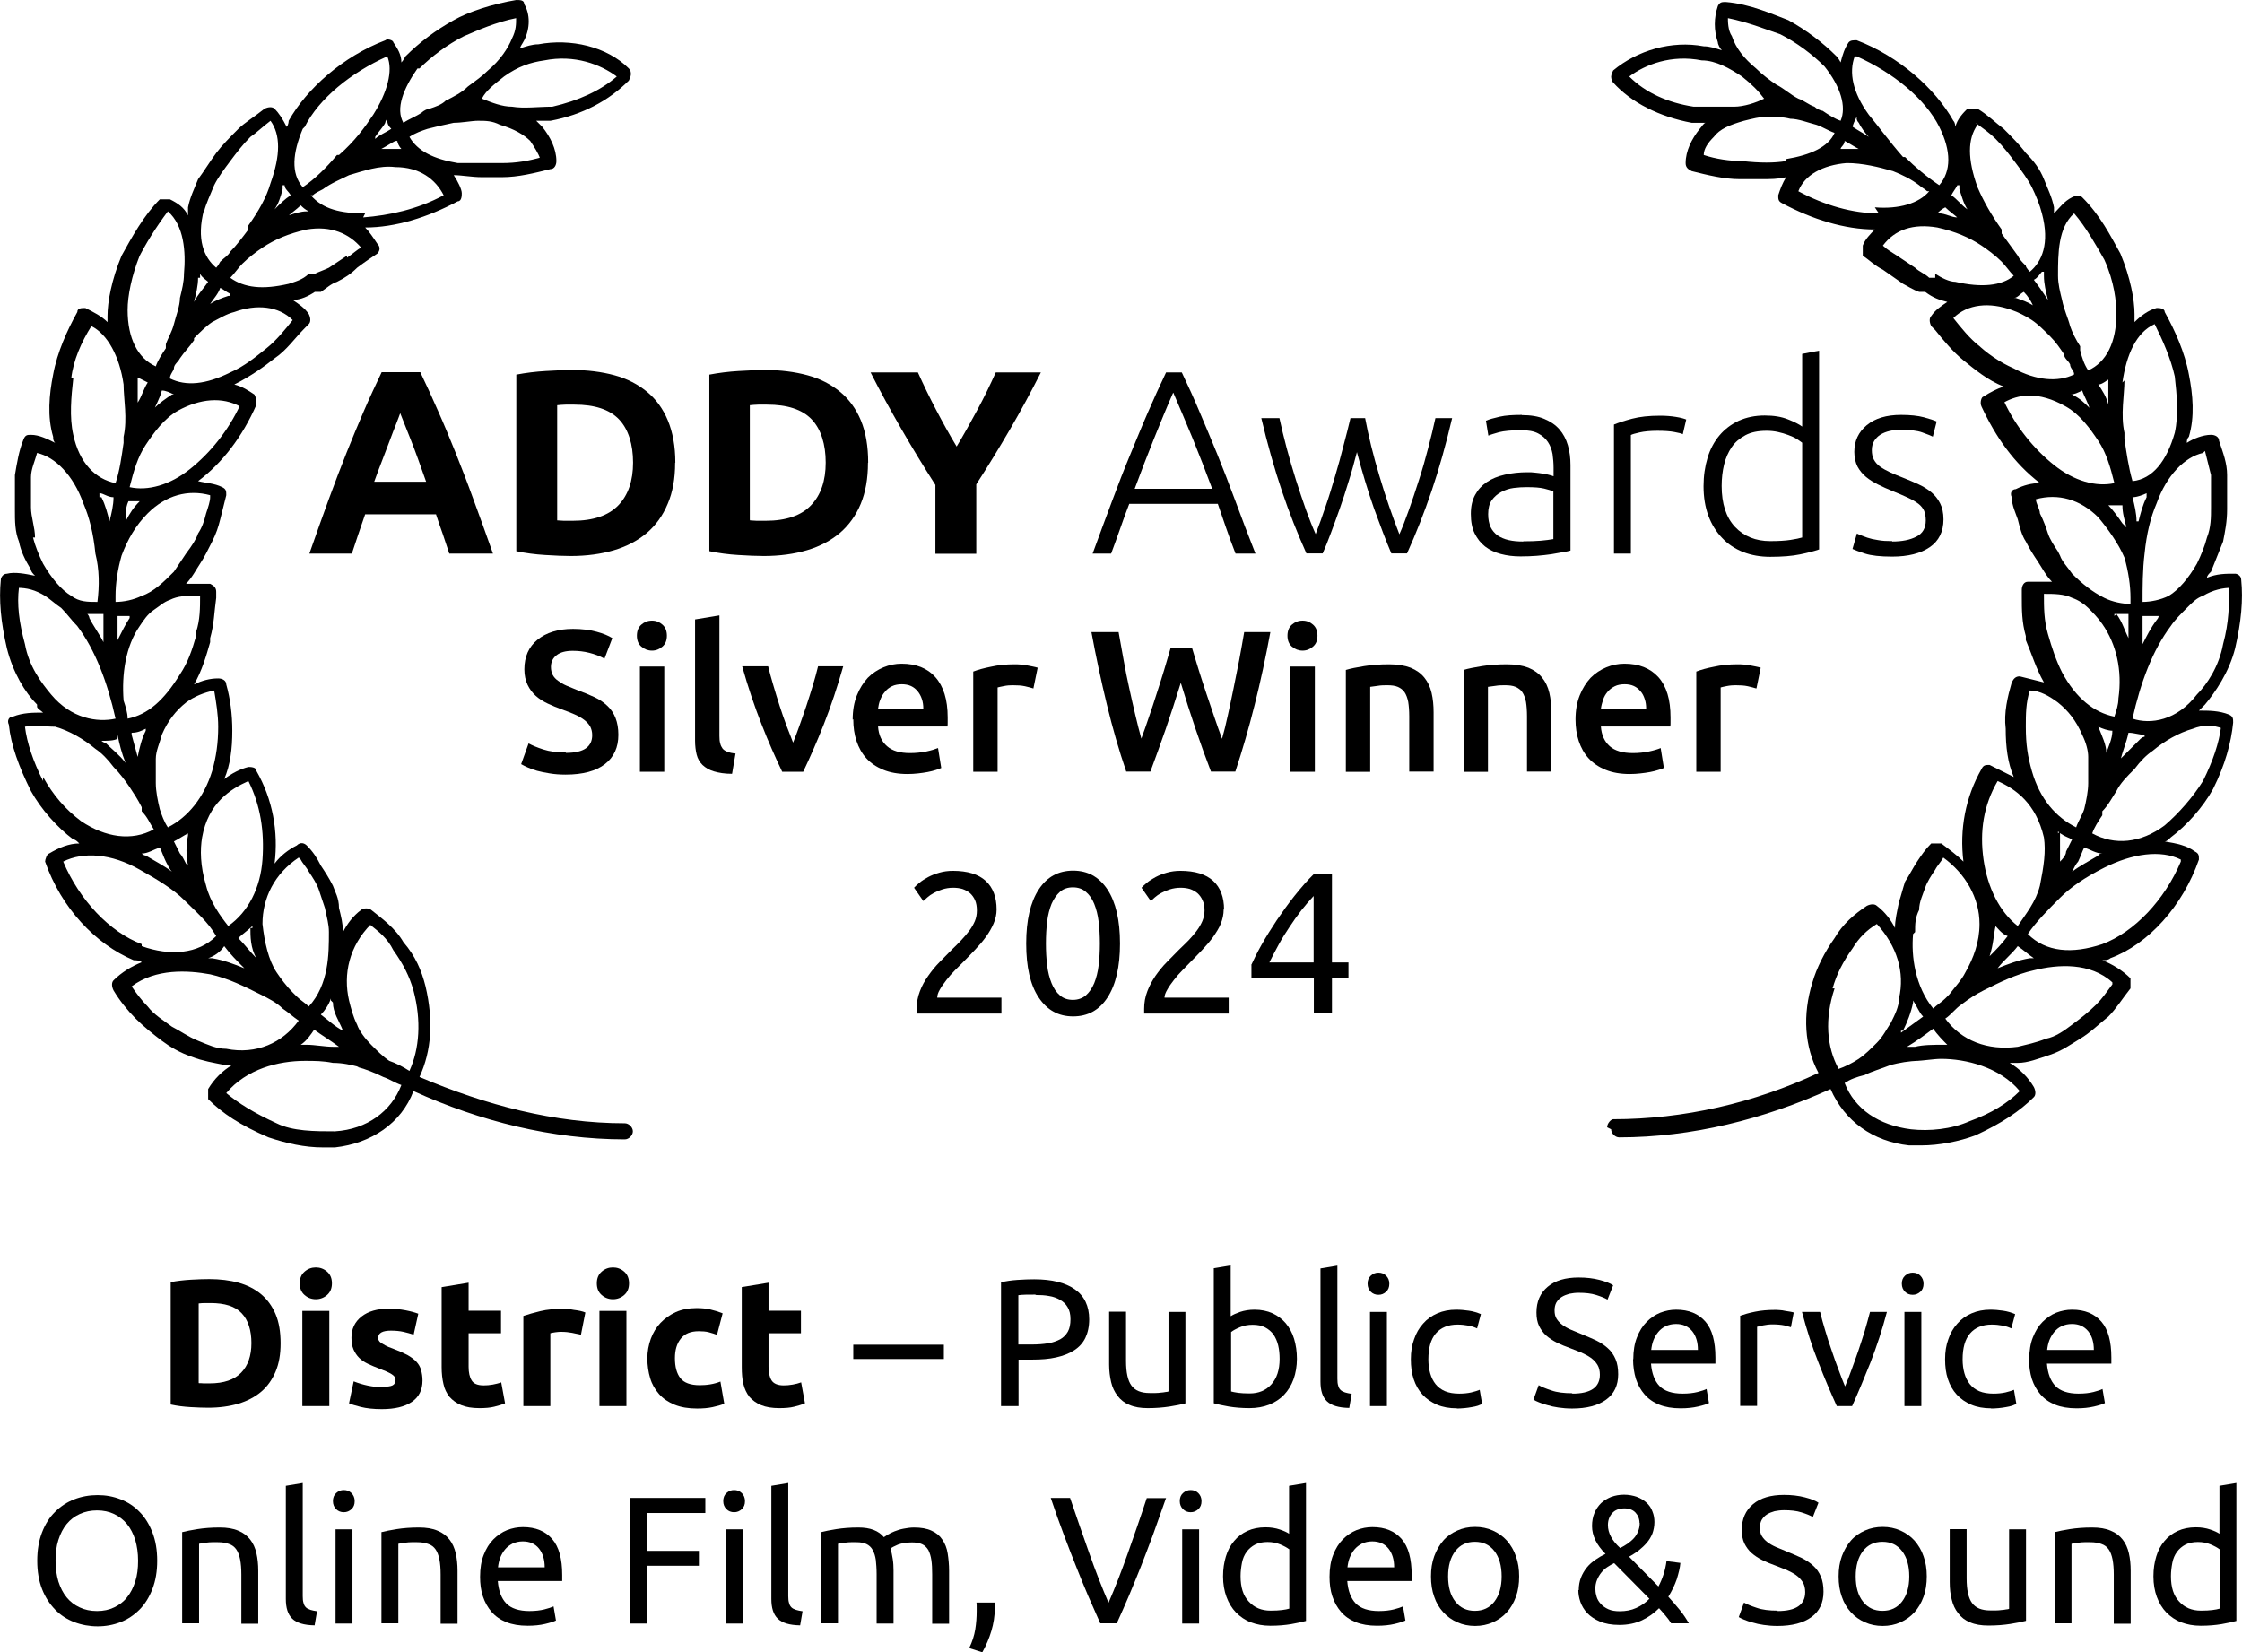 <?xml version="1.0" encoding="UTF-8"?>
<svg id="Layer_2" data-name="Layer 2" xmlns="http://www.w3.org/2000/svg" viewBox="0 0 111.38 82.08">
  <defs>
    <style>
      .cls-1 {
        fill: #000;
        stroke-width: 0px;
      }

      .cls-2 {
        isolation: isolate;
      }
    </style>
  </defs>
  <g id="Layer_1-2" data-name="Layer 1">
    <g>
      <g class="cls-2">
        <g class="cls-2">
          <path class="cls-1" d="M28.12,37.4c.45,0,.78-.08.99-.23.21-.15.31-.37.31-.65,0-.17-.04-.31-.1-.43-.07-.12-.17-.23-.3-.33-.13-.1-.29-.19-.47-.27-.19-.08-.4-.17-.64-.25-.24-.09-.47-.18-.7-.29s-.42-.23-.59-.38-.31-.34-.41-.55c-.1-.21-.16-.47-.16-.77,0-.63.22-1.12.65-1.47s1.02-.54,1.77-.54c.43,0,.82.05,1.16.14s.6.2.79.32l-.39,1.02c-.23-.13-.48-.22-.75-.29-.27-.07-.55-.1-.83-.1-.34,0-.61.07-.79.21-.19.14-.29.34-.29.59,0,.15.03.29.09.4.06.11.15.21.27.29.12.09.25.17.41.24.16.07.33.14.51.21.33.12.62.24.88.36.26.12.47.27.65.44.18.17.31.37.4.6.09.23.14.51.14.83,0,.63-.22,1.11-.67,1.46-.44.34-1.09.52-1.95.52-.29,0-.55-.02-.79-.06-.24-.04-.45-.08-.63-.13s-.34-.11-.47-.17c-.13-.06-.24-.11-.32-.16l.37-1.03c.18.1.42.2.73.3.31.1.68.15,1.11.15Z"/>
          <path class="cls-1" d="M33.13,31.58c0,.23-.07.41-.22.54-.15.13-.32.2-.52.2s-.38-.07-.53-.2c-.15-.13-.22-.31-.22-.54s.07-.42.22-.55c.15-.13.32-.2.53-.2s.37.07.52.2c.15.13.22.32.22.55ZM33,38.34h-1.21v-5.23h1.21v5.23Z"/>
          <path class="cls-1" d="M36.36,38.44c-.36,0-.66-.05-.89-.12-.24-.07-.42-.18-.57-.32-.14-.14-.24-.31-.29-.51s-.08-.44-.08-.7v-6.02l1.21-.2v5.99c0,.15.01.27.04.37.02.1.07.19.12.26.06.07.14.12.25.16.1.04.24.07.39.08l-.17,1Z"/>
          <path class="cls-1" d="M38.86,38.34c-.33-.69-.68-1.47-1.03-2.37-.35-.89-.67-1.84-.96-2.87h1.29c.07.29.16.61.26.95.1.34.2.67.31,1.01.11.34.22.66.34.98s.23.6.33.85c.1-.25.21-.54.32-.85.11-.32.23-.64.34-.98.11-.34.22-.67.32-1.01.1-.34.19-.65.26-.95h1.25c-.29,1.02-.61,1.98-.96,2.87-.35.89-.7,1.68-1.03,2.37h-1.04Z"/>
          <path class="cls-1" d="M42.36,35.75c0-.46.07-.86.21-1.21s.32-.63.54-.87c.23-.23.49-.4.78-.52.29-.12.59-.18.9-.18.72,0,1.28.22,1.68.67.4.45.61,1.11.61,2,0,.07,0,.14,0,.23,0,.08,0,.16-.01.22h-3.45c.03.42.18.75.45.98.26.23.64.34,1.14.34.29,0,.56-.03.81-.08.24-.05.43-.11.58-.17l.16.99c-.07.03-.16.07-.27.1-.12.04-.25.07-.4.1-.15.03-.31.05-.48.07-.17.02-.35.03-.53.03-.46,0-.86-.07-1.2-.21s-.62-.33-.84-.57c-.22-.24-.38-.53-.49-.86s-.16-.69-.16-1.08ZM45.87,35.21c0-.17-.02-.33-.07-.48-.05-.15-.12-.28-.21-.39s-.2-.2-.33-.26-.29-.09-.46-.09-.35.03-.49.1-.26.16-.35.28c-.1.11-.17.24-.23.39s-.09.3-.11.45h2.25Z"/>
          <path class="cls-1" d="M51.34,34.2c-.1-.03-.24-.07-.42-.11-.18-.04-.38-.05-.62-.05-.13,0-.28.01-.42.04-.15.03-.25.05-.32.07v4.19h-1.21v-4.98c.23-.09.53-.17.88-.24.35-.08.74-.12,1.17-.12.08,0,.17,0,.28.01s.21.02.32.04c.11.02.21.04.31.06s.18.04.24.06l-.21,1.02Z"/>
          <path class="cls-1" d="M59.22,32.19c.11.36.22.74.34,1.12.12.39.25.78.38,1.17.13.39.26.77.39,1.15s.25.73.38,1.07c.1-.36.2-.75.29-1.18.09-.42.19-.86.28-1.32.09-.46.18-.92.28-1.4.09-.47.17-.94.25-1.4h1.3c-.23,1.25-.49,2.46-.78,3.61-.29,1.16-.61,2.26-.96,3.32h-1.21c-.52-1.35-1.02-2.82-1.5-4.41-.25.81-.5,1.57-.75,2.3-.25.73-.51,1.43-.76,2.11h-1.2c-.36-1.05-.68-2.16-.96-3.32-.28-1.16-.54-2.36-.77-3.61h1.35c.08.45.17.92.25,1.39s.18.94.28,1.4c.1.46.2.9.3,1.32.1.43.2.82.3,1.18.13-.34.25-.7.38-1.08s.26-.76.38-1.15c.13-.39.25-.78.37-1.17.12-.39.22-.76.33-1.12h1.08Z"/>
          <path class="cls-1" d="M65.45,31.58c0,.23-.07.41-.22.54-.15.13-.32.2-.52.2s-.38-.07-.53-.2c-.15-.13-.22-.31-.22-.54s.07-.42.22-.55c.15-.13.32-.2.53-.2s.37.07.52.2c.15.13.22.32.22.55ZM65.32,38.34h-1.21v-5.23h1.21v5.23Z"/>
          <path class="cls-1" d="M66.86,33.28c.23-.07.54-.13.91-.19s.79-.09,1.24-.09c.43,0,.78.06,1.07.17.29.12.51.28.68.49s.29.46.36.76c.07.3.1.62.1.97v2.94h-1.21v-2.75c0-.28-.02-.52-.05-.71-.04-.2-.1-.36-.18-.48-.08-.12-.2-.21-.34-.27s-.32-.08-.52-.08c-.15,0-.31,0-.48.03-.17.02-.29.04-.37.05v4.22h-1.21v-5.06Z"/>
          <path class="cls-1" d="M72.71,33.28c.23-.07.54-.13.91-.19s.79-.09,1.24-.09c.43,0,.78.06,1.07.17.29.12.51.28.68.49s.29.46.36.76c.07.3.1.62.1.97v2.94h-1.21v-2.75c0-.28-.02-.52-.05-.71-.04-.2-.1-.36-.18-.48-.08-.12-.2-.21-.34-.27s-.32-.08-.52-.08c-.15,0-.31,0-.48.03-.17.02-.29.04-.37.05v4.22h-1.21v-5.06Z"/>
          <path class="cls-1" d="M78.27,35.75c0-.46.07-.86.21-1.21s.32-.63.54-.87c.23-.23.49-.4.78-.52.29-.12.59-.18.9-.18.72,0,1.28.22,1.69.67.4.45.6,1.11.6,2,0,.07,0,.14,0,.23,0,.08,0,.16-.01.22h-3.45c.03.42.18.75.44.98.26.23.65.34,1.15.34.29,0,.56-.03.8-.08s.44-.11.58-.17l.16.99c-.07.03-.16.07-.28.1-.12.04-.25.07-.4.1-.15.03-.31.05-.49.07-.17.02-.35.03-.53.03-.46,0-.86-.07-1.2-.21-.34-.14-.62-.33-.84-.57-.22-.24-.38-.53-.49-.86-.11-.33-.16-.69-.16-1.08ZM81.78,35.21c0-.17-.02-.33-.07-.48-.05-.15-.11-.28-.21-.39-.09-.11-.2-.2-.33-.26-.13-.06-.28-.09-.46-.09s-.35.03-.49.1c-.14.07-.26.16-.36.28s-.17.24-.22.39c-.05.15-.09.3-.11.45h2.25Z"/>
          <path class="cls-1" d="M87.25,34.2c-.1-.03-.24-.07-.42-.11-.18-.04-.38-.05-.61-.05-.13,0-.28.01-.43.04-.15.03-.25.05-.31.07v4.19h-1.21v-4.98c.23-.09.52-.17.88-.24.35-.08.74-.12,1.17-.12.08,0,.17,0,.28.01.11,0,.21.02.32.04s.21.04.31.06c.1.02.18.04.24.06l-.21,1.02Z"/>
        </g>
        <g class="cls-2">
          <path class="cls-1" d="M13.94,66.73c0,.54-.08,1.01-.25,1.41s-.41.74-.72,1c-.31.26-.69.46-1.13.59-.44.13-.94.2-1.49.2-.25,0-.55-.01-.88-.03-.34-.02-.67-.06-.99-.13v-6.08c.32-.06.66-.1,1.01-.12.35-.02.65-.03.91-.03.53,0,1.02.06,1.45.18.43.12.81.31,1.12.57.31.26.55.59.72.99.17.4.25.89.25,1.45ZM9.88,68.71c.07,0,.14,0,.23.01.09,0,.19,0,.31,0,.7,0,1.22-.18,1.56-.53.34-.35.51-.84.51-1.47s-.16-1.15-.49-1.49c-.32-.34-.84-.5-1.54-.5-.1,0-.19,0-.3,0-.1,0-.2.01-.29.02v3.94Z"/>
          <path class="cls-1" d="M16.49,63.75c0,.25-.08.44-.24.58s-.35.21-.56.21-.4-.07-.56-.21-.24-.33-.24-.58.08-.44.24-.58c.16-.14.35-.21.56-.21s.4.07.56.21c.16.14.24.33.24.58ZM16.36,69.85h-1.34v-4.73h1.34v4.73Z"/>
          <path class="cls-1" d="M18.98,68.89c.25,0,.42-.02.52-.07.1-.05.15-.14.15-.28,0-.11-.07-.2-.2-.28s-.33-.17-.6-.27c-.21-.08-.4-.16-.57-.24s-.32-.18-.44-.3c-.12-.12-.21-.26-.28-.42-.07-.16-.1-.36-.1-.58,0-.44.17-.79.5-1.05s.78-.39,1.36-.39c.29,0,.56.03.83.08.26.05.47.11.63.17l-.23,1.04c-.16-.05-.33-.1-.51-.14-.18-.04-.39-.06-.62-.06-.42,0-.63.12-.63.35,0,.05,0,.1.03.14.02.04.05.08.11.12s.13.08.22.13c.09.05.21.1.36.15.29.11.54.22.73.32.19.11.34.22.45.34.11.12.19.26.23.41.04.15.07.32.07.52,0,.47-.18.82-.53,1.06-.35.24-.85.36-1.49.36-.42,0-.77-.04-1.05-.11-.28-.07-.47-.13-.58-.18l.23-1.09c.23.09.46.16.7.21.24.05.48.08.71.08Z"/>
          <path class="cls-1" d="M21.94,63.94l1.34-.22v1.39h1.61v1.12h-1.61v1.67c0,.28.05.51.15.67.1.17.3.25.6.25.14,0,.29-.01.45-.04.15-.03.29-.06.42-.11l.19,1.04c-.16.07-.34.12-.54.17-.2.05-.44.07-.73.07-.37,0-.67-.05-.91-.15-.24-.1-.43-.24-.58-.41-.14-.18-.25-.39-.3-.64-.06-.25-.09-.53-.09-.84v-3.98Z"/>
          <path class="cls-1" d="M28.84,66.3c-.12-.03-.26-.06-.42-.09s-.34-.05-.52-.05c-.08,0-.18,0-.3.02-.12.02-.21.03-.26.05v3.62h-1.34v-4.48c.24-.08.52-.16.85-.24s.69-.11,1.09-.11c.07,0,.16,0,.26.01.1,0,.2.02.31.04.1.01.2.03.31.05.1.02.19.05.26.08l-.22,1.11Z"/>
          <path class="cls-1" d="M31.25,63.75c0,.25-.08.44-.24.58s-.35.21-.56.21-.4-.07-.56-.21-.24-.33-.24-.58.08-.44.24-.58c.16-.14.35-.21.56-.21s.4.07.56.21c.16.14.24.33.24.58ZM31.12,69.85h-1.34v-4.73h1.34v4.73Z"/>
          <path class="cls-1" d="M32.16,67.48c0-.34.06-.66.17-.97.11-.3.27-.57.48-.79.21-.22.46-.4.76-.54.3-.13.64-.2,1.03-.2.25,0,.48.02.69.07.21.05.41.11.61.19l-.28,1.07c-.13-.05-.26-.09-.41-.13-.15-.04-.32-.05-.5-.05-.4,0-.69.12-.89.37-.2.25-.29.57-.29.97,0,.43.09.76.27.99.18.23.5.35.96.35.16,0,.34-.01.52-.04.19-.03.36-.08.51-.14l.19,1.1c-.16.07-.35.12-.58.17-.23.05-.49.07-.77.07-.43,0-.8-.06-1.12-.19-.31-.13-.57-.3-.77-.53s-.35-.48-.44-.79c-.09-.3-.14-.63-.14-.99Z"/>
          <path class="cls-1" d="M36.84,63.94l1.34-.22v1.39h1.61v1.12h-1.61v1.67c0,.28.05.51.15.67s.3.25.6.25c.14,0,.29-.01.45-.04s.29-.06.42-.11l.19,1.04c-.16.07-.34.12-.54.17s-.44.07-.73.07c-.37,0-.67-.05-.91-.15-.24-.1-.43-.24-.58-.41-.14-.18-.24-.39-.3-.64-.06-.25-.08-.53-.08-.84v-3.98Z"/>
          <path class="cls-1" d="M42.39,66.8h4.5v.71h-4.5v-.71Z"/>
          <path class="cls-1" d="M51.38,63.55c.88,0,1.55.17,2.02.5s.71.83.71,1.49c0,.36-.07.67-.19.92s-.31.46-.56.62-.54.27-.89.35-.74.11-1.18.11h-.69v2.31h-.87v-6.15c.25-.06.52-.1.82-.12.3-.02.58-.03.83-.03ZM51.45,64.31c-.37,0-.66,0-.86.03v2.45h.66c.3,0,.57-.02.81-.06.24-.04.44-.11.61-.2.16-.09.29-.22.38-.38s.13-.37.13-.62-.05-.44-.14-.59c-.09-.16-.22-.28-.38-.37-.16-.09-.34-.16-.55-.19-.21-.04-.43-.05-.67-.05Z"/>
          <path class="cls-1" d="M58.87,69.72c-.19.05-.45.1-.76.15-.32.05-.68.08-1.09.08-.36,0-.66-.05-.91-.16-.25-.1-.44-.25-.59-.45-.15-.19-.26-.42-.32-.68s-.1-.55-.1-.87v-2.63h.84v2.45c0,.57.09.98.27,1.22.18.25.48.37.91.37.09,0,.18,0,.28,0,.1,0,.19-.01.27-.02.08,0,.16-.02.23-.03.07,0,.12-.02.15-.03v-3.95h.84v4.54Z"/>
          <path class="cls-1" d="M61.15,65.38c.1-.07.26-.14.46-.21.21-.07.45-.11.71-.11.34,0,.63.06.9.18.26.12.48.29.66.5.18.22.32.47.41.77s.14.63.14.99-.06.72-.17,1.02c-.11.3-.27.56-.47.77-.2.21-.45.37-.74.49-.29.11-.61.17-.97.17-.39,0-.74-.03-1.04-.08-.3-.05-.55-.11-.74-.16v-6.71l.84-.14v2.51ZM61.15,69.12c.08.02.2.05.36.07.15.02.34.03.57.03.45,0,.81-.15,1.08-.45.27-.3.41-.72.41-1.26,0-.24-.02-.46-.07-.67s-.13-.39-.23-.54c-.11-.15-.25-.27-.42-.36-.17-.09-.38-.13-.62-.13s-.44.04-.63.12c-.19.08-.34.16-.44.24v2.96Z"/>
          <path class="cls-1" d="M67.02,69.94c-.52-.01-.88-.12-1.1-.33-.22-.21-.32-.54-.32-.98v-5.62l.84-.14v5.62c0,.14.01.25.04.34.02.09.06.16.12.22.05.05.13.09.22.12.09.03.2.05.33.07l-.12.7Z"/>
          <path class="cls-1" d="M68.48,64.32c-.15,0-.28-.05-.38-.15-.1-.1-.16-.23-.16-.4s.05-.3.16-.4c.11-.1.23-.15.38-.15s.28.05.38.15c.1.1.16.23.16.4s-.05.3-.16.4c-.11.1-.23.15-.38.15ZM68.9,69.85h-.84v-4.68h.84v4.68Z"/>
          <path class="cls-1" d="M72.38,69.96c-.38,0-.71-.06-.99-.18s-.53-.29-.72-.5c-.2-.22-.34-.47-.44-.77-.1-.3-.14-.62-.14-.99s.05-.69.16-.99c.1-.3.25-.56.45-.78.19-.22.43-.39.71-.51s.59-.18.93-.18c.21,0,.42.02.63.05s.41.09.6.17l-.19.71c-.13-.06-.27-.11-.44-.14s-.34-.05-.53-.05c-.47,0-.83.15-1.08.44s-.37.72-.37,1.29c0,.25.03.48.09.69.06.21.15.39.27.54.12.15.28.27.47.35.19.08.43.12.7.12.22,0,.42-.02.6-.06.18-.04.32-.09.42-.13l.12.7s-.12.06-.21.09c-.09.03-.19.05-.31.07-.11.02-.24.04-.36.05-.13.01-.25.02-.37.02Z"/>
          <path class="cls-1" d="M78.11,69.23c.91,0,1.37-.31,1.37-.94,0-.19-.04-.36-.12-.49-.08-.13-.19-.25-.33-.35s-.3-.18-.47-.26c-.18-.07-.36-.14-.56-.22-.23-.08-.44-.17-.65-.27-.2-.1-.38-.22-.53-.35s-.27-.3-.36-.48c-.09-.19-.13-.41-.13-.67,0-.55.19-.97.56-1.28s.88-.46,1.54-.46c.38,0,.72.04,1.03.12.31.08.54.17.68.27l-.28.71c-.13-.08-.31-.15-.56-.23s-.54-.11-.87-.11c-.17,0-.32.02-.47.05-.14.04-.27.09-.38.16-.11.07-.19.16-.26.27-.06.11-.09.24-.09.39,0,.17.03.31.1.42.07.11.16.21.28.3s.26.17.42.24c.16.07.33.14.53.22.27.11.52.22.74.32.22.11.42.24.58.39.17.15.29.33.38.54s.13.46.13.75c0,.55-.2.97-.6,1.26s-.96.44-1.69.44c-.25,0-.47-.02-.68-.05-.21-.03-.39-.07-.55-.12-.16-.04-.3-.09-.42-.14-.12-.05-.21-.09-.27-.13l.26-.72c.14.08.35.17.63.26.28.1.63.14,1.04.14Z"/>
          <path class="cls-1" d="M81.14,67.52c0-.41.06-.78.18-1.08.12-.31.28-.57.48-.77.2-.2.43-.36.68-.46.26-.1.52-.15.79-.15.63,0,1.11.2,1.45.59.34.39.5.99.5,1.79v.14c0,.06,0,.11,0,.16h-3.2c.04.49.18.86.42,1.11s.63.38,1.15.38c.29,0,.54-.03.74-.08.2-.05.35-.1.45-.15l.12.7c-.1.05-.28.11-.54.17-.26.06-.54.09-.87.09-.41,0-.76-.06-1.06-.18-.3-.12-.54-.29-.73-.51-.19-.22-.33-.47-.43-.77-.09-.3-.14-.62-.14-.98ZM84.35,67.06c0-.38-.09-.69-.28-.93-.2-.24-.46-.36-.81-.36-.19,0-.36.04-.51.11s-.27.17-.37.29c-.1.12-.18.26-.24.41-.06.16-.09.31-.11.48h2.32Z"/>
          <path class="cls-1" d="M88.16,65.07c.07,0,.15,0,.25.01.09,0,.18.02.28.04.09.01.17.03.25.04s.13.03.17.04l-.14.73c-.07-.02-.18-.05-.33-.09-.15-.03-.35-.05-.59-.05-.16,0-.31.02-.46.05-.15.03-.25.06-.3.07v3.93h-.84v-4.48c.2-.07.44-.14.74-.2.29-.06.62-.09.99-.09Z"/>
          <path class="cls-1" d="M93.74,65.17c-.23.88-.51,1.72-.82,2.52-.32.8-.62,1.52-.91,2.16h-.76c-.29-.64-.6-1.36-.91-2.16-.32-.8-.59-1.64-.82-2.52h.9c.07.29.16.61.26.94s.2.66.32.99c.11.33.22.64.34.95.11.31.22.58.32.82.1-.24.21-.51.32-.82.11-.31.23-.62.34-.95.11-.33.22-.66.32-.99.1-.33.18-.65.26-.94h.86Z"/>
          <path class="cls-1" d="M95.02,64.32c-.15,0-.28-.05-.38-.15-.1-.1-.16-.23-.16-.4s.05-.3.16-.4c.11-.1.23-.15.38-.15s.28.05.38.15c.1.1.16.23.16.4s-.05.3-.16.4c-.11.1-.23.15-.38.15ZM95.45,69.85h-.84v-4.68h.84v4.68Z"/>
          <path class="cls-1" d="M98.92,69.96c-.38,0-.71-.06-.99-.18s-.53-.29-.72-.5c-.2-.22-.34-.47-.44-.77-.1-.3-.14-.62-.14-.99s.05-.69.16-.99c.1-.3.25-.56.45-.78.19-.22.43-.39.71-.51s.59-.18.93-.18c.21,0,.42.02.63.05s.41.09.6.17l-.19.71c-.13-.06-.27-.11-.44-.14s-.34-.05-.53-.05c-.47,0-.83.15-1.08.44s-.37.72-.37,1.29c0,.25.03.48.09.69.06.21.15.39.27.54.12.15.28.27.47.35.19.08.43.12.7.12.22,0,.42-.02.6-.06.18-.04.32-.09.42-.13l.12.7s-.12.06-.21.09c-.09.03-.19.05-.31.07-.11.02-.24.04-.36.05-.13.01-.25.02-.37.02Z"/>
          <path class="cls-1" d="M100.81,67.52c0-.41.06-.78.18-1.08.12-.31.28-.57.48-.77.2-.2.43-.36.68-.46.26-.1.52-.15.79-.15.63,0,1.11.2,1.45.59.34.39.5.99.5,1.79v.14c0,.06,0,.11,0,.16h-3.2c.04.49.18.86.42,1.11s.63.38,1.15.38c.29,0,.54-.03.74-.08.2-.05.35-.1.45-.15l.12.7c-.1.05-.28.11-.54.17-.26.06-.54.09-.87.09-.41,0-.76-.06-1.06-.18-.3-.12-.54-.29-.73-.51-.19-.22-.33-.47-.43-.77-.09-.3-.14-.62-.14-.98ZM104.02,67.06c0-.38-.09-.69-.28-.93-.2-.24-.46-.36-.81-.36-.19,0-.36.04-.51.11s-.27.17-.37.29c-.1.12-.18.26-.24.41-.06.16-.09.31-.11.48h2.32Z"/>
          <path class="cls-1" d="M1.85,77.53c0-.53.08-1,.24-1.41.16-.41.37-.75.65-1.02.27-.27.59-.48.95-.62s.75-.21,1.16-.21.78.07,1.14.21.67.34.94.62c.27.27.48.61.64,1.02s.24.88.24,1.41-.08,1-.24,1.41-.37.75-.64,1.02c-.27.27-.58.48-.94.62-.36.14-.74.21-1.14.21s-.79-.07-1.16-.21c-.36-.14-.68-.34-.95-.62s-.49-.61-.65-1.02c-.16-.41-.24-.88-.24-1.41ZM2.76,77.53c0,.38.05.72.14,1.03.1.31.23.57.41.79.18.22.39.38.65.5.25.12.54.18.86.18s.6-.06.85-.18.47-.28.64-.5c.18-.22.31-.48.41-.79.1-.31.14-.65.14-1.03s-.05-.72-.14-1.03c-.1-.31-.23-.57-.41-.79-.18-.22-.39-.38-.64-.5s-.54-.18-.85-.18-.6.06-.86.18c-.26.12-.47.28-.65.5-.18.22-.31.48-.41.79-.1.31-.14.65-.14,1.03Z"/>
          <path class="cls-1" d="M9.05,76.11c.19-.05.45-.1.76-.15.32-.05.68-.08,1.1-.08.37,0,.68.05.93.16.25.1.44.25.59.44.15.19.25.42.31.68.06.26.09.55.09.87v2.63h-.84v-2.45c0-.29-.02-.53-.06-.74-.04-.2-.1-.37-.19-.5-.09-.13-.21-.22-.36-.27-.15-.06-.34-.09-.56-.09-.09,0-.18,0-.28,0s-.19.01-.27.02-.17.02-.23.03c-.07.01-.12.02-.15.03v3.95h-.84v-4.54Z"/>
          <path class="cls-1" d="M15.62,80.74c-.52-.01-.88-.12-1.1-.33-.22-.21-.32-.54-.32-.98v-5.62l.84-.14v5.62c0,.14.01.25.04.34.02.09.06.16.12.22.05.05.13.09.22.12.09.03.2.05.33.07l-.12.7Z"/>
          <path class="cls-1" d="M17.08,75.12c-.15,0-.28-.05-.38-.15-.1-.1-.16-.23-.16-.4s.05-.3.16-.4c.11-.1.23-.15.38-.15s.28.05.38.15c.1.1.16.23.16.4s-.05.3-.16.4c-.11.1-.23.15-.38.15ZM17.51,80.65h-.84v-4.68h.84v4.68Z"/>
          <path class="cls-1" d="M18.95,76.11c.19-.05.45-.1.76-.15.32-.05.68-.08,1.1-.08.37,0,.68.05.93.16.25.1.44.25.59.44.15.19.25.42.31.68s.09.55.09.87v2.63h-.84v-2.45c0-.29-.02-.53-.06-.74-.04-.2-.1-.37-.19-.5s-.21-.22-.36-.27c-.15-.06-.34-.09-.56-.09-.09,0-.18,0-.28,0-.1,0-.19.01-.27.02s-.17.02-.23.03c-.07.01-.12.02-.15.03v3.95h-.84v-4.54Z"/>
          <path class="cls-1" d="M23.85,78.32c0-.41.06-.78.18-1.08.12-.31.28-.57.48-.77s.43-.36.68-.46c.26-.1.52-.15.79-.15.63,0,1.11.2,1.45.59.34.39.5.99.5,1.79v.14c0,.06,0,.11,0,.16h-3.2c.04.49.18.86.42,1.11s.63.38,1.15.38c.29,0,.54-.03.74-.08.2-.05.35-.1.46-.15l.12.7c-.1.05-.28.11-.54.17-.25.06-.54.09-.87.09-.41,0-.76-.06-1.06-.18s-.54-.29-.73-.51c-.19-.22-.33-.47-.43-.77s-.14-.62-.14-.98ZM27.06,77.86c0-.38-.09-.69-.28-.93s-.46-.36-.81-.36c-.19,0-.36.04-.51.11-.15.08-.27.17-.37.29s-.18.26-.24.41c-.06.16-.09.31-.11.48h2.32Z"/>
          <path class="cls-1" d="M31.28,80.65v-6.24h3.76v.75h-2.89v1.88h2.57v.74h-2.57v2.87h-.87Z"/>
          <path class="cls-1" d="M36.47,75.12c-.15,0-.28-.05-.38-.15-.1-.1-.16-.23-.16-.4s.05-.3.16-.4c.11-.1.23-.15.38-.15s.28.05.38.15c.1.1.16.23.16.4s-.05.3-.16.4c-.11.1-.23.15-.38.15ZM36.89,80.65h-.84v-4.68h.84v4.68Z"/>
          <path class="cls-1" d="M39.74,80.74c-.52-.01-.88-.12-1.1-.33s-.32-.54-.32-.98v-5.62l.84-.14v5.62c0,.14.01.25.04.34.02.09.06.16.12.22.05.05.13.09.22.12.09.03.2.05.33.07l-.12.7Z"/>
          <path class="cls-1" d="M40.79,76.11c.19-.05.45-.1.76-.15.32-.05.68-.08,1.09-.08.3,0,.55.04.76.12s.38.2.51.36c.04-.03.11-.07.2-.13.09-.05.2-.11.33-.16.13-.05.28-.1.44-.13s.34-.06.52-.06c.36,0,.65.05.88.16.23.1.41.25.54.45.13.19.22.42.26.68.04.26.07.55.07.86v2.63h-.84v-2.45c0-.28-.01-.51-.04-.71-.03-.2-.08-.36-.15-.5-.08-.13-.18-.23-.31-.29-.13-.06-.3-.09-.5-.09-.28,0-.51.04-.7.11-.18.08-.31.14-.37.2.05.16.08.33.11.51s.04.38.04.58v2.63h-.84v-2.45c0-.28-.02-.51-.04-.71-.03-.2-.08-.36-.16-.5-.07-.13-.18-.23-.31-.29-.13-.06-.29-.09-.49-.09-.08,0-.17,0-.27,0-.1,0-.19.01-.27.02s-.17.02-.24.03c-.07.01-.12.02-.14.03v3.95h-.84v-4.54Z"/>
          <path class="cls-1" d="M49.42,79.62s0,.09,0,.14v.14c0,.38-.06.75-.17,1.12-.11.37-.26.72-.45,1.06l-.65-.21c.15-.31.25-.62.3-.93.05-.32.07-.61.07-.89,0-.08,0-.15,0-.23,0-.07,0-.14-.01-.21h.91Z"/>
          <path class="cls-1" d="M57.93,74.41c-.23.66-.45,1.27-.65,1.83-.21.56-.41,1.09-.61,1.6-.2.5-.4.99-.59,1.44-.2.46-.39.91-.6,1.36h-.82c-.2-.45-.4-.9-.6-1.36-.2-.46-.39-.94-.59-1.44s-.41-1.04-.62-1.6c-.21-.56-.43-1.17-.65-1.83h.96c.32.95.64,1.86.95,2.74.31.88.63,1.7.96,2.47.33-.76.65-1.58.96-2.46.31-.88.63-1.79.94-2.74h.94Z"/>
          <path class="cls-1" d="M59.15,75.12c-.15,0-.28-.05-.38-.15-.1-.1-.16-.23-.16-.4s.05-.3.16-.4c.11-.1.23-.15.38-.15s.28.05.38.15c.1.1.16.23.16.4s-.05.3-.16.4c-.11.1-.23.15-.38.15ZM59.57,80.65h-.84v-4.68h.84v4.68Z"/>
          <path class="cls-1" d="M64.04,73.81l.84-.14v6.85c-.19.05-.44.11-.74.16-.3.05-.64.08-1.03.08-.36,0-.68-.06-.97-.17-.29-.11-.53-.28-.74-.49-.2-.21-.36-.47-.47-.77-.11-.3-.17-.64-.17-1.02s.05-.69.14-.99.23-.56.41-.77c.18-.22.4-.38.66-.5.26-.12.56-.18.9-.18.27,0,.51.04.71.11.21.07.36.14.46.21v-2.37ZM64.04,76.96c-.1-.08-.25-.16-.44-.24-.19-.08-.4-.12-.63-.12s-.45.04-.62.13c-.17.09-.31.21-.42.36-.11.15-.19.33-.23.54s-.07.43-.07.67c0,.55.13.97.41,1.26.27.3.63.45,1.08.45.23,0,.42-.01.57-.03.15-.02.27-.04.36-.07v-2.96Z"/>
          <path class="cls-1" d="M66.05,78.32c0-.41.06-.78.18-1.08.12-.31.28-.57.48-.77s.43-.36.68-.46c.26-.1.52-.15.79-.15.63,0,1.11.2,1.45.59.34.39.5.99.5,1.79v.14c0,.06,0,.11,0,.16h-3.2c.04.49.18.86.42,1.11s.63.38,1.15.38c.29,0,.54-.03.74-.08.2-.05.35-.1.46-.15l.12.7c-.1.05-.28.11-.54.17-.25.06-.54.09-.87.09-.41,0-.76-.06-1.06-.18s-.54-.29-.73-.51c-.19-.22-.33-.47-.43-.77s-.14-.62-.14-.98ZM69.26,77.86c0-.38-.09-.69-.28-.93s-.46-.36-.81-.36c-.19,0-.36.04-.51.11-.15.08-.27.17-.37.29s-.18.26-.24.41c-.06.16-.09.31-.11.48h2.32Z"/>
          <path class="cls-1" d="M75.47,78.31c0,.37-.05.71-.16,1.01-.11.3-.26.56-.45.77-.2.22-.43.38-.7.5-.27.12-.56.18-.88.18s-.61-.06-.88-.18c-.27-.12-.5-.28-.7-.5-.2-.22-.35-.47-.45-.77-.11-.3-.16-.64-.16-1.01s.05-.7.16-1c.11-.3.26-.56.45-.78s.43-.38.7-.5c.27-.12.56-.18.88-.18s.61.06.88.18c.27.12.5.28.7.5.19.22.35.48.45.78.11.3.16.64.16,1ZM74.6,78.31c0-.53-.12-.95-.36-1.26-.24-.31-.56-.46-.97-.46s-.73.15-.97.46c-.24.31-.36.73-.36,1.26s.12.95.36,1.25c.24.31.56.46.97.46s.73-.15.97-.46c.24-.31.36-.73.36-1.25Z"/>
          <path class="cls-1" d="M78.43,78.99c0-.23.04-.44.11-.62.07-.18.17-.35.29-.5.12-.15.27-.28.43-.39.16-.11.33-.21.5-.29-.44-.44-.67-.9-.67-1.38,0-.24.04-.46.12-.65.08-.19.19-.35.33-.49.14-.13.31-.23.5-.31.19-.07.41-.11.64-.11s.45.04.64.11c.19.07.35.17.48.29.13.12.23.26.29.43.07.17.1.34.1.53,0,.21-.04.4-.1.57-.07.17-.16.32-.28.46-.12.14-.25.26-.4.38-.15.11-.31.22-.48.31l1.46,1.48c.2-.38.34-.8.4-1.26l.69.09c-.02.25-.09.51-.18.81-.1.29-.24.58-.42.87.21.23.4.45.58.67.18.22.32.44.44.65h-.88c-.07-.12-.16-.24-.27-.37-.11-.13-.21-.25-.33-.38-.25.25-.53.45-.85.6s-.7.23-1.12.23c-.39,0-.71-.06-.97-.17-.26-.11-.47-.25-.63-.42s-.27-.36-.34-.56c-.07-.2-.1-.4-.1-.58ZM79.26,78.98c0,.11.02.22.06.35s.11.24.21.35c.1.11.22.19.37.26.15.07.34.1.57.1.29,0,.57-.05.81-.16.25-.11.47-.26.66-.46l-1.75-1.77c-.11.05-.22.12-.33.19-.11.07-.21.16-.3.27-.09.11-.16.23-.22.37-.06.14-.09.31-.09.5ZM81.45,75.66c0-.2-.07-.38-.2-.52-.13-.14-.32-.21-.55-.21-.26,0-.47.08-.61.24-.14.16-.21.36-.21.59,0,.39.2.77.61,1.14.13-.07.26-.14.37-.22s.22-.17.31-.27c.09-.1.16-.21.21-.34.05-.12.08-.26.08-.42Z"/>
          <path class="cls-1" d="M88.31,80.03c.91,0,1.37-.31,1.37-.94,0-.19-.04-.36-.12-.49-.08-.13-.19-.25-.33-.35s-.3-.18-.47-.26c-.18-.07-.36-.14-.56-.22-.23-.08-.44-.17-.65-.27-.2-.1-.38-.22-.53-.35s-.27-.3-.36-.48c-.09-.19-.13-.41-.13-.67,0-.55.19-.97.56-1.28s.88-.46,1.54-.46c.38,0,.72.04,1.03.12.31.08.54.17.68.27l-.28.71c-.13-.08-.31-.15-.56-.23s-.54-.11-.87-.11c-.17,0-.32.02-.47.05-.14.04-.27.09-.38.16-.11.07-.19.16-.26.27-.06.11-.09.24-.09.39,0,.17.03.31.1.42.07.11.16.21.28.3s.26.17.42.24c.16.07.33.14.53.22.27.11.52.22.74.32.22.11.42.24.58.39.17.15.29.33.38.54s.13.46.13.75c0,.55-.2.97-.6,1.26s-.96.44-1.69.44c-.25,0-.47-.02-.68-.05-.21-.03-.39-.07-.55-.12-.16-.04-.3-.09-.42-.14-.12-.05-.21-.09-.27-.13l.26-.72c.14.08.35.17.63.26.28.1.63.14,1.04.14Z"/>
          <path class="cls-1" d="M95.72,78.31c0,.37-.05.71-.16,1.01-.11.3-.26.56-.45.77-.2.22-.43.38-.7.5-.27.12-.56.18-.88.18s-.61-.06-.88-.18c-.27-.12-.5-.28-.7-.5-.2-.22-.35-.47-.45-.77-.11-.3-.16-.64-.16-1.01s.05-.7.16-1c.11-.3.26-.56.45-.78s.43-.38.7-.5c.27-.12.56-.18.88-.18s.61.06.88.18c.27.12.5.28.7.5.19.22.35.48.45.78.11.3.16.64.16,1ZM94.85,78.31c0-.53-.12-.95-.36-1.26-.24-.31-.56-.46-.97-.46s-.73.15-.97.46c-.24.31-.36.73-.36,1.26s.12.95.36,1.25c.24.31.56.46.97.46s.73-.15.97-.46c.24-.31.36-.73.36-1.25Z"/>
          <path class="cls-1" d="M100.63,80.52c-.19.05-.45.1-.76.15-.31.05-.68.08-1.09.08-.36,0-.66-.05-.91-.16-.25-.1-.44-.25-.59-.45-.15-.19-.26-.42-.32-.68-.07-.26-.1-.55-.1-.87v-2.63h.84v2.45c0,.57.09.98.27,1.22.18.25.48.37.91.37.09,0,.18,0,.28,0,.1,0,.19-.01.27-.02.08,0,.16-.02.23-.03.07,0,.12-.02.15-.03v-3.95h.84v4.54Z"/>
          <path class="cls-1" d="M102.07,76.11c.19-.05.45-.1.76-.15.32-.05.68-.08,1.1-.08.37,0,.68.05.93.16.25.1.44.25.59.44.15.19.25.42.31.68s.09.55.09.87v2.63h-.84v-2.45c0-.29-.02-.53-.06-.74-.04-.2-.1-.37-.19-.5s-.21-.22-.36-.27c-.15-.06-.34-.09-.56-.09-.09,0-.18,0-.28,0-.1,0-.19.01-.27.02s-.17.02-.23.03c-.07.01-.12.02-.15.03v3.95h-.84v-4.54Z"/>
          <path class="cls-1" d="M110.26,73.81l.84-.14v6.85c-.19.05-.44.11-.74.16-.3.05-.64.08-1.03.08-.36,0-.68-.06-.97-.17-.29-.11-.53-.28-.74-.49-.2-.21-.36-.47-.47-.77-.11-.3-.17-.64-.17-1.02s.05-.69.14-.99.23-.56.41-.77c.18-.22.4-.38.66-.5.26-.12.56-.18.9-.18.27,0,.51.04.71.11.21.07.36.14.46.21v-2.37ZM110.26,76.96c-.1-.08-.25-.16-.44-.24-.19-.08-.4-.12-.63-.12s-.45.04-.62.13c-.17.09-.31.21-.42.36-.11.15-.19.33-.23.54s-.07.43-.07.67c0,.55.13.97.41,1.26.27.3.63.45,1.08.45.23,0,.42-.01.57-.03.15-.02.27-.04.36-.07v-2.96Z"/>
        </g>
        <g class="cls-2">
          <path class="cls-1" d="M49.51,45.18c0,.24-.05.47-.15.7s-.22.44-.38.66-.34.43-.54.64-.4.42-.6.62c-.11.11-.25.25-.4.4-.15.15-.29.31-.42.48s-.25.33-.33.48c-.09.15-.13.29-.13.4h3.19v.79h-4.2s-.01-.08-.01-.12v-.11c0-.31.05-.6.16-.88.1-.27.24-.52.41-.76.17-.24.35-.47.56-.68.21-.21.41-.42.61-.62.17-.16.33-.32.47-.47.15-.16.28-.31.4-.47.12-.16.21-.32.28-.48.07-.17.1-.34.1-.53,0-.2-.03-.37-.09-.51-.06-.14-.15-.26-.25-.35-.11-.09-.23-.16-.38-.21-.14-.04-.29-.06-.46-.06-.19,0-.37.03-.53.08-.16.05-.3.11-.43.18-.13.07-.23.14-.32.22-.09.08-.15.14-.2.18l-.46-.66c.06-.07.15-.15.27-.25s.26-.19.43-.28c.17-.09.35-.16.56-.22.21-.06.43-.09.67-.09.73,0,1.27.17,1.63.5s.54.81.54,1.42Z"/>
          <path class="cls-1" d="M50.98,46.87c0-1.16.21-2.05.62-2.68.41-.63.98-.94,1.71-.94s1.29.31,1.71.94c.41.63.62,1.52.62,2.68s-.21,2.05-.62,2.68-.98.94-1.71.94-1.29-.31-1.71-.94-.62-1.52-.62-2.68ZM54.64,46.87c0-.38-.02-.74-.06-1.08-.04-.34-.12-.64-.22-.89-.1-.25-.24-.45-.42-.6-.17-.15-.39-.22-.64-.22s-.47.07-.64.22c-.17.15-.31.35-.42.6-.1.25-.18.55-.22.89-.04.34-.06.7-.06,1.08s.02.74.06,1.08c.04.34.12.64.22.89.1.25.24.46.42.61.17.15.39.22.64.22s.47-.08.64-.22c.17-.15.31-.35.42-.61.1-.25.18-.55.22-.89.04-.34.06-.7.06-1.08Z"/>
          <path class="cls-1" d="M60.79,45.18c0,.24-.05.47-.14.7s-.23.44-.38.66c-.16.22-.34.43-.54.64-.2.21-.4.42-.6.62-.11.11-.25.25-.39.4-.15.15-.29.31-.42.48-.13.17-.25.33-.33.48-.09.15-.14.29-.14.4h3.19v.79h-4.2s0-.08,0-.12v-.11c0-.31.05-.6.16-.88.1-.27.24-.52.4-.76.17-.24.35-.47.56-.68.21-.21.41-.42.61-.62.17-.16.33-.32.48-.47.15-.16.28-.31.4-.47.12-.16.21-.32.28-.48.07-.17.11-.34.11-.53,0-.2-.03-.37-.1-.51-.06-.14-.15-.26-.25-.35-.11-.09-.23-.16-.38-.21-.14-.04-.29-.06-.46-.06-.19,0-.37.03-.53.08-.16.05-.3.11-.43.18s-.23.14-.32.22c-.09.08-.15.14-.2.18l-.46-.66c.06-.07.15-.15.27-.25s.26-.19.43-.28c.17-.09.35-.16.56-.22.21-.06.43-.09.67-.09.73,0,1.27.17,1.63.5s.54.81.54,1.42Z"/>
          <path class="cls-1" d="M62.16,47.94c.13-.29.3-.63.52-1.02.22-.39.47-.79.75-1.21.28-.41.57-.82.89-1.22.32-.4.63-.76.96-1.08h.89v4.4h.82v.76h-.82v1.77h-.9v-1.77h-3.1v-.63ZM65.26,44.51c-.2.21-.4.45-.61.71-.2.26-.4.54-.59.83-.19.29-.38.58-.54.88s-.32.59-.46.88h2.2v-3.3Z"/>
        </g>
      </g>
      <g>
        <g class="cls-2">
          <g class="cls-2">
            <path class="cls-1" d="M22.32,27.5c-.1-.31-.21-.63-.32-.96-.12-.33-.23-.66-.34-.99h-3.52c-.11.33-.23.66-.34.99-.11.33-.22.65-.32.96h-2.11c.34-.97.66-1.87.96-2.69.3-.82.6-1.6.89-2.33.29-.73.58-1.42.86-2.07s.58-1.29.88-1.92h1.92c.3.62.59,1.26.88,1.92.29.65.58,1.35.87,2.07.29.73.59,1.5.89,2.33.3.82.63,1.72.97,2.69h-2.17ZM19.88,20.53c-.05.13-.11.31-.2.53-.09.22-.19.49-.3.78s-.24.62-.37.97c-.14.36-.28.73-.42,1.12h2.58c-.14-.39-.27-.76-.4-1.12-.13-.36-.25-.68-.37-.98-.12-.3-.22-.56-.31-.78-.09-.23-.16-.4-.21-.53Z"/>
            <path class="cls-1" d="M33.54,22.99c0,.78-.12,1.46-.37,2.04-.24.58-.59,1.06-1.03,1.44-.45.38-.99.67-1.63.86-.64.19-1.36.29-2.16.29-.36,0-.79-.02-1.27-.05-.49-.03-.96-.09-1.43-.19v-8.77c.47-.09.96-.15,1.46-.18.51-.03.94-.05,1.31-.05.77,0,1.47.09,2.1.26.63.17,1.17.45,1.62.82.45.37.8.85,1.04,1.43.24.58.37,1.28.37,2.09ZM27.68,25.85c.09,0,.21.02.33.02.13,0,.27,0,.45,0,1.01,0,1.77-.26,2.26-.77.49-.51.73-1.22.73-2.12s-.23-1.66-.7-2.15c-.47-.49-1.21-.73-2.22-.73-.14,0-.28,0-.43,0-.15,0-.29.02-.42.03v5.69Z"/>
            <path class="cls-1" d="M43.12,22.99c0,.78-.12,1.46-.36,2.04-.24.58-.59,1.06-1.03,1.44-.45.38-.99.67-1.63.86-.64.19-1.36.29-2.16.29-.36,0-.79-.02-1.27-.05s-.96-.09-1.43-.19v-8.77c.47-.09.96-.15,1.46-.18.51-.03.94-.05,1.31-.05.77,0,1.47.09,2.1.26.63.17,1.17.45,1.62.82.45.37.8.85,1.04,1.43.24.58.36,1.28.36,2.09ZM37.26,25.85c.1,0,.21.02.33.02.12,0,.28,0,.45,0,1.01,0,1.77-.26,2.25-.77.49-.51.73-1.22.73-2.12s-.23-1.66-.7-2.15c-.47-.49-1.21-.73-2.22-.73-.14,0-.28,0-.43,0-.15,0-.29.02-.42.03v5.69Z"/>
            <path class="cls-1" d="M47.52,22.19c.37-.61.71-1.23,1.04-1.84.33-.61.63-1.23.91-1.85h2.24c-.49.97-1,1.91-1.53,2.82-.53.91-1.09,1.83-1.68,2.74v3.45h-2.03v-3.42c-.59-.92-1.15-1.84-1.68-2.76s-1.05-1.86-1.54-2.83h2.35c.28.62.58,1.24.9,1.85.32.61.66,1.23,1.03,1.84Z"/>
          </g>
          <g class="cls-2">
            <path class="cls-1" d="M61.38,27.5c-.17-.44-.33-.87-.47-1.28s-.28-.81-.41-1.19h-4.4c-.15.39-.3.79-.44,1.2-.14.41-.3.83-.46,1.27h-.92c.34-.94.67-1.81.97-2.62.3-.81.6-1.58.9-2.3s.58-1.42.87-2.08c.29-.67.59-1.33.91-2h.78c.32.67.62,1.33.9,2s.58,1.36.87,2.08c.29.72.59,1.49.89,2.3.3.81.63,1.69,1,2.62h-.97ZM58.28,19.51c-.33.75-.64,1.51-.95,2.28-.31.77-.63,1.6-.96,2.49h3.85c-.33-.89-.66-1.73-.97-2.5-.32-.77-.64-1.53-.96-2.27Z"/>
            <path class="cls-1" d="M67.82,20.78c.08.43.18.89.3,1.38.12.49.26.99.41,1.49.15.51.31,1.01.48,1.5.17.49.34.96.51,1.39.15-.33.3-.73.47-1.2.17-.47.33-.97.5-1.49.17-.52.32-1.05.46-1.59.14-.53.26-1.03.36-1.49h.83c-.31,1.32-.65,2.53-1.02,3.62-.37,1.09-.78,2.13-1.22,3.1h-.78c-.13-.31-.27-.65-.41-1.02-.14-.38-.29-.78-.45-1.21-.15-.43-.3-.88-.44-1.35-.14-.47-.28-.95-.41-1.45-.13.5-.26.98-.41,1.45-.14.47-.29.92-.44,1.35-.15.43-.3.83-.44,1.21s-.28.72-.41,1.02h-.81c-.44-.98-.85-2.01-1.22-3.11s-.71-2.3-1.02-3.61h.9c.1.46.22.96.36,1.49.14.53.3,1.06.46,1.58.17.52.33,1.02.5,1.49.17.47.33.87.48,1.2.17-.43.33-.89.5-1.39.17-.49.32-.99.47-1.5s.29-1,.41-1.49c.13-.49.25-.95.35-1.38h.73Z"/>
            <path class="cls-1" d="M75.6,20.62c.44,0,.82.06,1.12.19.31.13.56.3.75.52.19.22.33.48.42.79s.13.63.13.99v4.24c-.09.03-.21.05-.38.08s-.36.06-.57.1c-.22.03-.46.06-.72.08-.26.02-.54.03-.81.03-.36,0-.68-.04-.98-.12-.3-.08-.56-.2-.78-.37-.22-.17-.39-.39-.52-.65-.13-.26-.19-.59-.19-.97s.07-.68.21-.94c.14-.26.33-.47.58-.64.25-.17.55-.29.9-.37s.72-.12,1.13-.12c.12,0,.25,0,.38.02.13.01.26.03.39.05.13.02.23.04.33.07s.15.04.19.06v-.42c0-.23-.02-.46-.05-.68-.04-.22-.11-.42-.23-.6-.12-.18-.28-.32-.49-.43-.21-.11-.49-.16-.84-.16-.49,0-.86.04-1.1.1-.24.07-.42.12-.53.17l-.12-.74c.15-.07.38-.13.68-.2s.68-.09,1.11-.09ZM75.68,26.89c.33,0,.62-.01.86-.03s.46-.05.63-.08v-2.37c-.1-.04-.25-.09-.46-.14s-.49-.07-.86-.07c-.21,0-.42.01-.65.04-.23.03-.43.1-.62.2-.19.1-.35.24-.47.41-.12.17-.18.4-.18.69,0,.25.04.46.12.64.08.17.2.31.35.42.15.1.33.18.55.23s.45.07.72.07Z"/>
            <path class="cls-1" d="M82.47,20.65c.28,0,.54.02.79.06.25.04.42.09.51.13l-.17.73c-.07-.04-.21-.07-.42-.11-.21-.04-.49-.06-.84-.06-.36,0-.66.03-.88.08-.22.05-.37.09-.44.13v5.89h-.84v-6.41c.22-.09.52-.19.9-.29.38-.1.84-.15,1.39-.15Z"/>
            <path class="cls-1" d="M90.38,27.29c-.25.09-.57.17-.96.25-.39.08-.88.12-1.48.12-.49,0-.94-.08-1.35-.24-.4-.16-.75-.39-1.04-.7-.29-.3-.52-.67-.68-1.1s-.24-.92-.24-1.47c0-.51.07-.98.2-1.41.13-.43.33-.8.59-1.11.26-.31.58-.55.96-.73.38-.17.81-.26,1.29-.26.44,0,.83.06,1.15.19.33.13.56.25.71.36v-3.61l.84-.16v9.88ZM89.54,22c-.08-.06-.18-.13-.29-.2s-.25-.13-.41-.19c-.16-.06-.33-.11-.51-.15-.18-.04-.37-.06-.57-.06-.42,0-.77.07-1.05.22s-.51.34-.68.59c-.17.25-.3.54-.38.87-.08.33-.12.69-.12,1.06,0,.88.22,1.56.66,2.03.44.47,1.03.71,1.75.71.42,0,.75-.02,1.01-.06s.45-.08.58-.12v-4.71Z"/>
            <path class="cls-1" d="M94,26.9c.49,0,.89-.08,1.2-.24.32-.16.47-.43.47-.81,0-.18-.03-.34-.08-.47-.06-.13-.15-.25-.28-.35-.13-.1-.3-.2-.51-.3-.21-.1-.47-.21-.79-.34-.25-.1-.49-.21-.71-.32s-.42-.23-.6-.38c-.17-.14-.31-.31-.42-.51-.1-.2-.16-.44-.16-.73,0-.55.21-.99.62-1.33.41-.34.98-.51,1.7-.51.46,0,.84.04,1.14.12.3.08.51.15.63.21l-.19.75c-.1-.05-.28-.12-.53-.21s-.61-.13-1.08-.13c-.19,0-.37.02-.54.06s-.32.1-.45.18c-.13.08-.23.19-.31.31-.08.13-.12.28-.12.46s.03.34.1.47c.07.13.17.25.31.35s.3.19.49.28.42.18.67.28c.26.1.51.21.75.32.24.11.45.24.63.39.18.15.33.33.44.55.11.21.17.48.17.8,0,.61-.23,1.07-.68,1.38-.45.31-1.08.47-1.87.47-.59,0-1.04-.05-1.35-.15-.31-.1-.52-.18-.62-.23l.22-.77s.08.05.17.08.2.08.35.13c.15.05.32.09.53.12.2.04.44.05.71.05Z"/>
          </g>
        </g>
        <g>
          <path class="cls-1" d="M80.04,56.1c0,.2.2.4.4.4h0c3.6,0,7.2-.9,10.5-2.4.7,1.6,2.1,2.6,3.9,2.8h.6c.9,0,1.9-.2,2.7-.5,1.3-.6,2.2-1.2,2.9-1.9.1-.1.1-.3,0-.5-.3-.5-.7-.9-1.2-1.2h.4c.5,0,1-.2,1.6-.4s1-.5,1.5-.8.9-.7,1.4-1.1c.4-.4.7-.9,1.1-1.4v-.5c-.4-.4-.9-.7-1.4-.9.1,0,.3,0,.4-.1,1.9-.7,3.6-2.6,4.4-4.9,0-.2,0-.3-.2-.4-.4-.3-.9-.4-1.5-.5.1,0,.2-.1.3-.2.8-.6,1.6-1.5,2.1-2.4.6-1.2.9-2.3,1-3.3,0-.2,0-.3-.2-.4-.5-.2-1-.2-1.5-.2,0,0,.2-.2.3-.3.5-.6,1.2-1.6,1.5-2.8.3-1.3.4-2.4.3-3.4,0-.2-.2-.3-.3-.3-.5,0-.9,0-1.4.2,0-.1.1-.2.2-.3.2-.5.4-1,.6-1.5.1-.5.2-1,.2-1.6v-1.7c0-.6-.2-1.1-.4-1.7,0-.2-.2-.3-.4-.3-.4,0-.9.2-1.2.4,0-.1,0-.2.1-.3.3-1,.2-2.1,0-3.1-.2-1.1-.7-2.2-1.2-3.1,0-.2-.3-.2-.4-.2-.4.1-.8.4-1.1.7v-.4c0-.7-.2-1.8-.7-3-.5-.9-1-1.9-1.9-2.8-.1-.1-.3-.1-.5,0-.4.2-.6.5-.9.8v-.3c-.1-.5-.3-.9-.5-1.4s-.5-.9-.9-1.3c-.3-.4-.7-.8-1.1-1.2-.4-.3-.8-.7-1.3-1h-.5c-.2.2-.5.5-.6.9,0,0,0-.2-.1-.3-.9-1.6-2.7-3.2-4.8-4-.2,0-.3,0-.4.1-.2.3-.3.6-.4,1,0,0-.1-.2-.2-.3-.7-.7-1.5-1.3-2.4-1.8-.8-.3-1.9-.8-3.1-.9-.2,0-.3,0-.4.2-.2.6-.2,1.2,0,1.8,0,.1.1.3.2.4-.3-.1-.6-.2-.9-.2-1.6-.3-3.3.2-4.5,1.2,0,0-.1.2-.1.3,0,0,0,.2.1.3.9,1,2.3,1.7,3.9,2h.7c-.1,0-.2.2-.3.3-.4.5-.7,1.1-.7,1.7,0,.2.1.3.3.4.8.2,1.6.4,2.4.4h1c.5,0,.9,0,1.3-.1h0c-.2.3-.3.6-.4.9,0,.2,0,.3.2.4,1.5.8,3.1,1.3,4.6,1.3h0c-.2.2-.5.5-.6.8v.5c.3.2.6.5,1,.7.3.2.7.5,1,.7.2.1.5.3.8.4h.3c.4.3.7.4,1.1.5h0c-.3.2-.6.4-.8.7-.1.1-.1.3,0,.5l.2.2c.4.5.9,1.1,1.4,1.5s1.2,1,2,1.3h0c-.3.1-.7.3-1,.5-.1,0-.2.3-.1.5.7,1.5,1.6,2.8,2.9,3.8h0c-.4,0-.8.1-1.2.3-.2,0-.3.2-.2.4,0,.4.2.8.3,1.1.1.4.2.8.4,1.1.2.4.4.7.6,1s.4.7.7,1h-1.2c-.2,0-.3.2-.3.4v.3c0,.7,0,1.3.2,2v.2c.3.7.5,1.4.9,2.1h0c-.4-.1-.8-.2-1.2-.3-.2,0-.3.1-.4.3-.2.7-.4,1.5-.3,2.3,0,.9.1,1.7.4,2.4h0l-1.2-.6c-.2,0-.3,0-.4.2-.8,1.4-1.1,3-.9,4.6h0c-.3-.3-.7-.6-1.1-.9h-.5c-.3.3-.5.6-.7.9-.2.3-.4.7-.6,1-.1.3-.2.7-.3,1h0c-.1.5-.2.9-.2,1.3-.2-.4-.5-.8-.9-1.1-.1-.1-.3-.1-.5,0-.6.4-1.2.9-1.6,1.6-.5.7-.9,1.5-1.1,2.2-.5,1.6-.4,3.2.3,4.5-3.2,1.5-6.7,2.3-10.2,2.3-.1,0-.3.2-.3.4l.2.1ZM104.94,48.9c-.3.4-.5.7-.8,1-.4.4-.8.7-1.2,1-.4.3-.8.6-1.3.7-.5.2-1,.3-1.4.4-1.5.2-2.8-.3-3.6-1.4h0c.3-.2.5-.5.8-.7.4-.3.7-.5,1.1-.7.8-.4,1.6-.8,2.5-1h0c1.2-.3,2.8-.4,3.9.6v.1ZM96.74,51.9h-.2c-.5,0-1,0-1.4.1h-.4c.5-.3.9-.6,1.3-.9.2.3.5.6.7.8ZM99.04,45.9c.2.2.4.5.7.6-.3.4-.6.7-.9,1,.2-.6.2-1.1.3-1.5h0v-.1h-.1ZM100.24,47c.3.2.5.4.8.6h-.2c-.6.1-1.1.3-1.6.5.3-.4.7-.7,1-1.1ZM108.34,42.8c-.8,1.9-2.3,3.5-3.9,4.1-1.5.5-2.8.4-3.7-.5h0c.4-.6,1-1.2,1.6-1.8.5-.5,1.2-1,2.2-1.5,1.4-.7,2.8-.9,3.8-.4v.1ZM102.24,41.4h0v-.1c.2.2.5.3.7.4-.1.2-.2.4-.3.6,0,.2-.2.4-.3.5v-1.5l-.1.1ZM102.94,43.3c.1-.2.2-.4.3-.5.1-.2.2-.5.3-.7.3.1.6.3.9.3,0,0-.2,0-.2.1-.5.3-.9.5-1.3.8ZM110.34,36.1c-.1.8-.4,1.7-.9,2.7-.5.8-1.2,1.6-1.9,2.2-1.2.9-2.5,1-3.6.4.1-.3.3-.6.5-.9v-.2c.3-.3.5-.7.7-1,.2-.4.5-.7.9-1.1.3-.4.6-.7.9-.9h0c.6-.5,1.3-.9,2-1.1.5-.2,1-.2,1.5,0l-.1-.1ZM104.24,36.1c.2.1.5.2.7.2,0,.4-.2.8-.3,1.1,0-.4-.2-.8-.4-1.3h0v-.1.1ZM106.54,36.6s-.1,0-.2.1c-.3.3-.6.6-1,1v.1c.1-.5.3-.9.4-1.4.3,0,.5.1.8.1v.1ZM105.04,30.6v-.1h.7v1.2c-.2-.4-.3-.8-.6-1.2l-.1.1ZM110.74,29.2c0,.8,0,1.7-.3,2.8-.2,1.1-.8,2-1.3,2.5-1,1.3-2.3,1.5-3.2,1.2.4-1.8,1-3.4,1.9-4.6.2-.3.5-.6.8-.9.3-.3.5-.5.8-.6.5-.3,1-.4,1.4-.4h-.1ZM106.14,25.9c0-.4-.1-.8-.2-1.2.2,0,.5-.1.7-.2v.2c-.2.4-.3.8-.4,1.2h-.1ZM106.44,30.6h.8s0,.1-.1.2h0c-.3.4-.5.8-.7,1.2v-1.4ZM109.54,22.4c.1.4.2.8.3,1.2v1.6c0,.5,0,1-.2,1.5-.1.4-.3.9-.5,1.3-.4.7-.9,1.3-1.4,1.6-.4.2-.9.3-1.3.3,0-.7,0-1.6.1-2.4.1-1,.3-1.8.6-2.5q.2-.47,0,0c.5-1.4,1.4-2.3,2.3-2.5l.1-.1ZM105.44,19c.2-1.4.7-2.5,1.6-2.9.4.8.8,1.7,1,2.6.1.9.2,1.9,0,2.8-.4,1.4-1.1,2.3-2.1,2.4-.2-.7-.3-1.4-.4-2.1v-.3c-.2-.9,0-1.9,0-2.6l-.1.1ZM105.44,26c-.2-.3-.5-.7-.7-.9h.7c0,.4.1.7.2,1.1l-.2-.2ZM103.04,10.6c.6.7,1.1,1.6,1.5,2.3.5,1.1.6,2.1.6,2.7,0,1.4-.5,2.4-1.4,2.8-.2-.3-.3-.6-.4-1v-.2c-.2-.3-.4-.7-.5-1-.1-.4-.3-.8-.4-1.3-.1-.4-.2-.8-.2-1.2,0-1.1,0-2.4.8-3.1ZM104.74,18.7v1.4c-.1-.4-.3-.7-.5-1,.2,0,.4-.2.6-.3l-.1-.1ZM103.84,20.3c-.3-.3-.5-.5-.9-.7h-.1c.2,0,.4-.1.6-.2.1.3.3.6.4,1v-.1ZM101.54,13.5v.2h0c0,.4.1.8.2,1.2-.2-.3-.4-.6-.7-1,.2-.1.3-.3.4-.4h.1ZM98.14,6.1c.4.3.7.5,1,.8.4.4.7.8,1,1.2.3.4.6.8.8,1.2.2.4.4.9.5,1.3.4,1.5,0,2.4-.6,2.9,0,0-.2-.2-.2-.3-.2-.2-.3-.3-.4-.5-.3-.4-.5-.7-.8-1.1v-.2c-.5-.7-.9-1.4-1.2-2.1h0c-.5-1.4-.5-2.4,0-3.1l-.1-.1ZM101.04,15.2c-.3-.2-.6-.3-.9-.4h-.1c.2,0,.3-.2.5-.3.2.2.4.5.5.8v-.1ZM97.34,9.2v.2c.1.3.2.7.4,1-.3-.2-.5-.5-.8-.7.1-.2.2-.3.3-.5h.1ZM97.24,10.8c-.3,0-.6-.2-.9-.2h-.1c.1-.1.2-.2.4-.3.2.2.5.4.7.6l-.1-.1ZM92.24,2.8c1.8.8,3.4,2.1,4.1,3.5.6,1.2.6,2.2,0,2.9-.6-.4-1.2-.9-1.7-1.4h-.1c-.7-.8-1.2-1.5-1.7-2.1h0c-.8-1.1-1-2.1-.7-2.9h.1ZM92.24,5.9s0,.1.1.2c.1.2.3.5.5.7-.3-.2-.5-.3-.8-.5,0-.1.1-.3.2-.5v.1ZM92.44,7.4h-1c0-.1.2-.2.2-.4.2.1.5.3.7.4h.1ZM85.84.9c1,.2,2,.6,2.6.8.8.4,1.6,1,2.2,1.6.8,1,1.1,2,.8,2.7-.3-.1-.6-.3-.9-.5-.1,0-.3-.1-.4-.2-.3-.1-.5-.3-.8-.4-.4-.2-.7-.5-1.1-.7-.3-.2-.7-.5-1-.8h0c-.6-.5-1-1-1.2-1.6-.2-.3-.2-.7-.2-1v.1ZM84.14,5.3c-1.3-.2-2.4-.7-3.2-1.5.8-.6,2.1-1.1,3.6-.8h0c.7,0,1.4.4,2,.8.5.4.8.7,1.1,1.1-.4.2-1,.4-1.5.4h-2ZM88.74,8c-.6.1-1.3.1-2.2,0-.6,0-1.3-.1-1.9-.3,0-.3.2-.6.5-.9.3-.4.8-.6,1.5-.8.4-.1.8-.2,1.1-.2.4,0,.8,0,1.2.1.4,0,.9.2,1.3.3.3.1.6.3.9.4-.3.7-1.2,1.1-2.4,1.3v.1ZM93.34,10.6c-1.3,0-2.7-.4-4-1.1.3-.8,1.2-1.3,2.4-1.4.8,0,1.6.2,2.3.4.5.2.9.4,1.3.7.1.1.3.2.4.3h.1c-.5.6-1.5.9-2.7.8l.2.3ZM96.14,13.8h-.3c-.2-.2-.5-.3-.7-.5-.3-.2-.6-.4-.9-.6s-.5-.3-.7-.5c.6-.8,1.5-1.1,2.7-.9.9.2,1.6.5,2.2.9.3.2.7.5,1,.8h0c.2.2.4.5.6.7-.6.5-1.6.6-2.9.3-.3,0-.7-.2-1-.4v.2ZM98.34,17.2c-.5-.4-.9-.9-1.3-1.4.7-.7,1.8-.8,2.9-.4h0c.3.1.7.3,1,.5s.6.5.9.8.5.6.7.9c0,.2.2.3.3.5,0,.2.2.3.2.5h0c-.8.4-1.9.3-3-.3-.7-.3-1.4-.8-1.8-1.2l.1.1ZM99.54,20c.7-.4,1.7-.6,3.1.2.7.4,1.2,1.1,1.6,1.7s.6,1.3.8,2.1c-.9.2-2-.1-3-.9-1-.8-1.9-1.9-2.5-3.2v.1ZM102.24,27.4c-.2-.3-.4-.6-.5-.9-.1-.3-.2-.6-.4-1,0-.2-.2-.5-.2-.7,1.1-.3,2.2,0,3.1.9.5.6,1,1.3,1.3,2,.2.7.3,1.4.3,2v.3c-.4,0-.9-.1-1.3-.3-.6-.3-1.1-.7-1.6-1.2-.2-.3-.5-.6-.6-.9l-.1-.2ZM101.74,31.5h0c-.2-.7-.2-1.3-.2-2h0c.5,0,1,0,1.4.2.3.1.6.3.8.5.2.2.5.5.7.8h0c.7,1,1,2.3.8,3.7,0,.3-.1.6-.2.9-1-.2-1.9-.9-2.6-2.2-.3-.6-.5-1.2-.7-1.9h0ZM100.84,34.3c.5,0,1,.3,1.4.6.5.4.9.9,1.2,1.6.2.4.3.8.3,1.1v1.3c0,.4-.1.9-.2,1.3-.1.3-.3.6-.4.9-1-.5-1.8-1.4-2.2-2.8-.2-.7-.3-1.3-.3-2.2,0-.6,0-1.2.2-1.8ZM99.24,38.8c.9.4,1.9,1.1,2.3,2.8.1.7,0,1.4-.2,2.4-.2.8-.7,1.4-1.1,2-.9-.7-1.5-1.9-1.7-3.3-.2-1.4,0-2.7.7-3.9ZM95.14,46.3c0-.4,0-.7.2-1.1h0c0-.4.2-.8.3-1.1.1-.3.3-.6.5-.9.1-.2.3-.4.4-.6,1.1.8,1.8,2,1.8,3.3,0,.9-.3,1.7-.7,2.4-.2.4-.5.7-.8,1.1,0,0-.1.1-.2.2-.2.2-.4.3-.6.5-.9-1.1-1.1-2.6-1-3.7l.1-.1ZM94.54,51.2c.2-.4.4-.9.5-1.4v-.1c.2.3.3.6.5.8-.4.3-.7.5-1.1.8v-.1h.1ZM95.14,52.7c.4,0,.9-.1,1.3-.1,1.2,0,2.9.4,3.9,1.6-.6.6-1.4,1.1-2.5,1.5-.9.4-2,.5-2.9.4-1.6-.2-2.8-1-3.3-2.3.3-.2.6-.3,1-.4.4-.2.8-.3,1.3-.5.4-.1.9-.2,1.4-.2h-.2ZM91.04,49.1c.2-.7.5-1.3,1-2,.3-.5.7-.9,1.2-1.2,1,1.1,1.4,2.4,1.1,3.7h0c0,.4-.2.8-.4,1.2-.2.3-.4.7-.7,1-.3.3-.6.6-.9.8s-.7.4-1,.5c-.6-1.1-.7-2.5-.2-4h-.1Z"/>
          <path class="cls-1" d="M1.84,35.1c0,.1.2.2.3.3-.5,0-1,0-1.5.2-.2,0-.3.2-.2.4.1,1,.5,2.1,1.1,3.3.5.9,1.3,1.8,2.1,2.4.1,0,.2.1.3.2-.5,0-1,.2-1.5.5-.1,0-.2.3-.2.4.8,2.3,2.5,4.1,4.4,4.9.1,0,.3,0,.4.1-.5.2-1,.5-1.4.9-.1.1-.1.3,0,.5.3.5.7,1,1.1,1.4.4.4.9.8,1.3,1.1s.9.6,1.5.8c.5.2,1.1.3,1.6.4h.4c-.5.3-.9.7-1.2,1.2v.5c.7.7,1.6,1.3,3,1.9.9.3,1.8.5,2.7.5s.4,0,.6,0c1.8-.2,3.3-1.2,3.9-2.8,3.3,1.5,6.9,2.4,10.5,2.4h0c.2,0,.4-.2.4-.4s-.2-.4-.4-.4c-3.5,0-6.9-.9-10.2-2.3.6-1.3.7-2.8.3-4.5-.2-.8-.5-1.5-1.1-2.2-.4-.7-1.1-1.2-1.6-1.6-.1-.1-.4-.1-.5,0-.4.3-.7.7-.9,1.1,0-.4-.1-.8-.2-1.2h0c0-.5-.2-.8-.3-1.1-.2-.4-.4-.7-.6-1-.2-.4-.4-.7-.7-1-.1-.1-.3-.2-.5,0-.4.2-.8.5-1.1.9.2-1.6-.1-3.2-.9-4.6,0-.2-.3-.2-.4-.2-.4.1-.8.3-1.2.6.3-.7.4-1.5.4-2.4,0-.8-.1-1.6-.3-2.3,0-.2-.2-.3-.4-.3-.4,0-.8.1-1.2.3h0c.4-.7.6-1.4.8-2.1v-.2c.2-.7.2-1.3.3-2v-.3c0-.2-.1-.3-.3-.4h-1.2c.3-.3.5-.7.7-1s.4-.7.6-1.1c.2-.4.3-.7.4-1.1.1-.4.2-.8.3-1.2,0-.2,0-.3-.2-.4-.4-.2-.8-.2-1.2-.3h0c1.2-.9,2.2-2.2,2.9-3.8,0-.2,0-.3-.1-.5-.3-.2-.6-.4-1-.5h0c.8-.4,1.5-.9,2-1.3.6-.4,1-1,1.5-1.5l.2-.2c.1-.1.1-.3,0-.5-.2-.3-.5-.5-.8-.7h0c.4,0,.8-.2,1.1-.4h.3c.3-.2.5-.4.8-.5.4-.2.7-.4,1-.7.4-.3.7-.5,1-.7.1-.1.2-.3,0-.5-.2-.3-.4-.6-.6-.8h0c1.5,0,3.1-.5,4.6-1.3.2,0,.2-.3.2-.4,0-.2-.2-.6-.4-.9h0c.4,0,.9.1,1.4.1h1c.8,0,1.6-.2,2.4-.4.2,0,.3-.2.3-.4,0-.6-.3-1.2-.7-1.7,0,0-.2-.2-.3-.3h.7c1.6-.3,2.9-1,3.9-2,0,0,.1-.2.1-.3s0-.2-.1-.3c-1.1-1.1-2.9-1.5-4.5-1.2-.3,0-.6.1-.9.2,0-.1.1-.2.2-.4.3-.6.3-1.3,0-1.8,0-.2-.2-.2-.4-.2-1.2.2-2.4.6-3.1,1-.9.5-1.7,1.1-2.4,1.8,0,0-.1.2-.2.3,0-.4-.2-.7-.4-1,0-.1-.3-.2-.4-.1-2.1.8-3.9,2.4-4.8,4,0,0,0,.2-.1.3-.2-.4-.4-.7-.6-.9-.1-.1-.3-.1-.5,0-.5.4-1,.7-1.3,1-.4.4-.8.8-1.1,1.2-.3.4-.6.9-.9,1.3-.2.5-.4.9-.5,1.4v.4c-.2-.4-.5-.6-.9-.8h-.5c-.8.8-1.4,1.9-1.9,2.8-.5,1.2-.7,2.3-.7,3v.3c-.3-.3-.7-.5-1.1-.7-.2,0-.4,0-.4.2-.5.9-1,2-1.2,3.1-.2,1-.3,2.1,0,3.1,0,.1,0,.2.1.3-.4-.2-.8-.4-1.2-.4-.2,0-.3,0-.4.3-.2.5-.3,1.1-.4,1.7v1.7c0,.6,0,1.1.2,1.6.1.5.3.9.6,1.4,0,.1.1.2.2.3-.5-.1-1-.2-1.4-.1-.2,0-.3.2-.3.3-.1,1,0,2.1.3,3.4.3,1.2.9,2.2,1.5,2.8v.1ZM2.14,38.8c-.5-1-.8-1.9-.9-2.7.5-.1,1,0,1.5,0,.7.2,1.4.6,2,1.1h0c.3.2.6.5.9.9.3.3.6.7.8,1s.4.6.6,1v.2c.3.3.4.6.6.9-1.1.6-2.4.4-3.6-.4-.8-.6-1.4-1.3-1.9-2.2v.2ZM5.84,36.5c.1.5.2.9.4,1.4h0c-.3-.4-.7-.7-1-1,0,0-.1,0-.2-.1.3,0,.6,0,.8-.1v-.2ZM5.74,30.6h.7v.1c-.2.3-.4.7-.6,1.1v-1.2h-.1ZM6.54,36.4c.3,0,.5-.1.7-.2v.1h0c-.2.4-.3.8-.4,1.3-.1-.4-.2-.7-.3-1.1v-.1ZM7.94,42.1c.1.2.2.5.3.7.1.2.2.4.3.5-.4-.3-.8-.5-1.3-.8,0,0-.1,0-.2-.1.3,0,.6-.2.9-.3ZM7.04,46.9c-1.6-.6-3.1-2.2-3.9-4.1,1-.5,2.4-.4,3.8.4.9.5,1.7,1,2.2,1.5.6.6,1.2,1.1,1.6,1.8h0c-.9.9-2.3,1-3.7.5v-.1ZM9.24,42.9c-.1-.2-.2-.4-.3-.5l-.3-.6c.2-.1.5-.3.7-.4v.1h0c-.1.5-.1,1,0,1.5l-.1-.1ZM12.44,46.1c0,.4,0,1,.3,1.5-.3-.3-.6-.7-.9-1,.2-.2.5-.4.7-.6v.1h-.1ZM12.14,48.1c-.5-.2-1-.4-1.6-.5h-.2c.3-.1.6-.3.8-.6.3.4.6.7,1,1.1ZM11.24,52.1c-.5,0-.9-.2-1.4-.4s-.9-.5-1.3-.7c-.4-.3-.9-.6-1.2-1-.3-.3-.6-.7-.8-1,1.2-.9,2.8-.8,3.9-.6h0c.9.2,1.7.6,2.5,1,.4.2.8.4,1.1.7.3.2.5.4.8.6h0c-.8,1.1-2.1,1.7-3.6,1.4ZM15.54,51.1c.4.3.9.6,1.3.9h-.3c-.4,0-.9-.1-1.3-.1s0,0-.1,0h-.2c.3-.2.5-.5.7-.8h-.1ZM18.34,45.9c.5.4.9.7,1.2,1.3.5.7.8,1.3,1,2,.4,1.5.3,2.9-.2,4-.3-.2-.7-.4-1-.5-.3-.2-.6-.5-.9-.8s-.6-.7-.7-1c-.2-.4-.3-.8-.4-1.2h0c-.3-1.3,0-2.7,1.1-3.8h-.1ZM17.74,53c.4.1.9.3,1.3.5.3.1.6.3.9.4-.5,1.3-1.7,2.2-3.3,2.3-1,0-2.1,0-2.9-.4-1.1-.5-1.9-1-2.5-1.5,1-1.2,2.6-1.6,3.9-1.6.5,0,.9,0,1.4.1.5,0,.9.1,1.3.2h-.1ZM16.54,49.8c0,.5.3.9.5,1.4h0c-.4-.2-.7-.5-1.1-.8.2-.2.4-.5.5-.8v.1l.1.1ZM14.94,42.7c.1.2.3.4.4.6.2.3.4.6.5.9.1.3.2.6.3.9h0c.1.5.2.8.2,1.2,0,1.1,0,2.6-1,3.7-.2-.2-.4-.3-.6-.5,0,0-.1-.1-.2-.2-.3-.3-.6-.7-.8-1-.4-.6-.6-1.5-.7-2.4,0-1.3.6-2.5,1.8-3.3l.1.1ZM12.34,38.8c.6,1.2.8,2.5.7,3.9-.1,1.4-.7,2.6-1.7,3.3-.4-.5-.9-1.2-1.1-2-.3-1-.3-1.8-.2-2.4.3-1.7,1.4-2.4,2.3-2.8ZM10.64,34.3c.1.6.2,1.2.2,1.8,0,.8-.1,1.5-.3,2.2-.4,1.3-1.2,2.3-2.2,2.8-.2-.3-.3-.6-.4-.9-.1-.4-.2-.9-.2-1.3v-1.2c0-.4.2-.8.3-1.2.3-.7.7-1.2,1.2-1.6.4-.3.9-.5,1.4-.6ZM9.74,29.6h.2c0,.6,0,1.2-.2,1.8v.2c-.2.7-.4,1.3-.8,1.9-.8,1.3-1.6,2-2.6,2.2,0-.3-.1-.6-.2-.9-.1-1.3.1-2.7.8-3.7h0c.2-.3.4-.6.7-.8s.5-.4.8-.5c.4-.2.8-.2,1.2-.2h.1ZM10.44,24.7c0,.2-.1.5-.2.8-.1.4-.2.7-.4,1-.1.3-.3.6-.6,1-.2.3-.4.6-.6.9-.5.5-1,1-1.6,1.2-.4.2-.9.3-1.3.3v-.3c0-.6.1-1.3.3-2,.3-.8.7-1.5,1.3-2.1.9-.9,2-1.2,3.1-.9v.1ZM11.94,20.1c-.6,1.3-1.5,2.4-2.5,3.2s-2.1,1.1-3,.9c.2-.8.4-1.5.8-2.1.4-.6.9-1.3,1.6-1.7,1.1-.6,2.2-.7,3.1-.2v-.1ZM6.74,18.7c.2.1.4.2.6.3-.2.3-.3.7-.5,1v-1.4l-.1.1ZM7.64,20.4c.1-.3.3-.6.4-1,.2,0,.4.1.6.2h-.1c-.3.2-.6.4-.9.7v.1ZM17.24,12.7c-.3.2-.6.4-.9.6-.2.1-.5.2-.7.3h-.3c-.3.3-.7.4-1,.5-1.3.3-2.2.2-2.9-.3.2-.2.4-.5.6-.7h0c.3-.3.7-.6,1-.8.6-.4,1.3-.7,2.2-.9,1.2-.2,2.1.2,2.7.9-.2.1-.4.3-.7.5v-.1ZM11.44,14.7h-.1c-.3.1-.6.2-.9.4.2-.3.4-.5.5-.8.2.1.3.2.5.3v.1ZM14.24,10.8c.2-.2.5-.4.7-.6.1.1.2.2.4.3h-.1c-.3,0-.6.1-.9.2l-.1.1ZM18.14,10.6c-1.2,0-2.1-.2-2.7-.9h.1c.1-.1.3-.2.5-.3.4-.3.9-.5,1.3-.7.7-.2,1.5-.5,2.3-.4,1.2,0,2,.6,2.4,1.4-1.3.7-2.7,1-4,1.1l.1-.2ZM26.94,7.8c-.7.2-1.3.3-2,.3h-2.2c-1.2-.2-2-.6-2.4-1.3.3-.2.6-.3.9-.4.4-.1.8-.2,1.3-.3.4,0,.9-.1,1.2-.1.4,0,.7,0,1.1.2.7.2,1.2.5,1.5.8.2.3.4.6.5.9l.1-.1ZM27.04,3c1.5-.3,2.8.2,3.6.8-.8.7-1.9,1.2-3.2,1.5-.7,0-1.4.1-2,0-.5,0-1-.2-1.5-.4.2-.4.6-.7,1.1-1.1.7-.5,1.3-.7,2-.8ZM20.84,3.4c.6-.6,1.4-1.2,2.2-1.6.7-.3,1.6-.7,2.6-.9,0,.3,0,.6-.2,1-.2.5-.6,1.1-1.2,1.6h0c-.3.3-.6.5-1,.8-.3.3-.7.5-1.1.7-.2.2-.5.3-.8.4-.1,0-.3.1-.4.2-.3.2-.6.3-.9.5-.4-.7,0-1.7.7-2.7h.1ZM19.74,7c0,.1.1.3.2.4h-1c.2-.1.5-.3.7-.4h.1ZM18.64,6.8c.2-.3.4-.5.5-.7,0,0,0-.1.1-.2,0,.2,0,.3.2.5-.3.2-.6.3-.8.5v-.1ZM15.14,6.3c.7-1.4,2.3-2.7,4.1-3.5.3.7,0,1.8-.7,2.9h0c-.4.6-.9,1.3-1.7,2h-.1c-.5.6-1.1,1.2-1.7,1.6-.6-.7-.5-1.7,0-2.9l.1-.1ZM14.14,9.2c0,.2.2.3.3.5-.3.2-.5.4-.8.7.2-.3.3-.6.4-1v-.2h.1ZM10.14,10.5c.1-.4.3-.8.5-1.3.2-.4.5-.8.8-1.2.3-.4.6-.8,1-1.2.3-.2.6-.5,1-.8.5.7.5,1.7,0,3.1h0c-.2.7-.6,1.4-1.1,2.1v.2c-.3.4-.6.8-.9,1.1-.1.2-.3.3-.5.5,0,0-.1.2-.2.3-.6-.5-1-1.4-.6-2.9v.1ZM9.94,13.8h0v-.2c.1.2.3.3.4.4-.2.3-.5.6-.7,1,.1-.4.2-.8.2-1.2h.1ZM9.64,16.8c.3-.3.6-.6.9-.8.4-.2.7-.4,1.1-.5h0c1.1-.4,2.2-.3,2.9.4-.4.5-.8,1-1.3,1.4s-1.1.9-1.8,1.2c-1.2.6-2.2.7-3,.3h0c0-.2.2-.4.2-.5,0-.2.2-.3.3-.5.2-.3.5-.6.7-.9v-.1ZM6.84,12.9c.4-.8.9-1.6,1.5-2.4.8.7.9,2,.8,3.1,0,.4-.1.8-.2,1.2,0,.4-.2.9-.3,1.3-.1.4-.3.7-.4,1v.2c-.2.3-.4.6-.5.9-.9-.4-1.4-1.4-1.4-2.8,0-.7.2-1.7.6-2.7l-.1.2ZM6.24,24.9h.7c-.3.3-.5.6-.7,1,0-.4,0-.8.2-1.1l-.2.1ZM3.54,18.8c.1-.9.5-1.8,1-2.6.8.4,1.4,1.5,1.6,2.9,0,.7.2,1.7,0,2.6v.3c-.1.7-.2,1.4-.4,2-1-.2-1.8-1-2.1-2.4-.2-.9-.1-1.9,0-2.8h-.1ZM4.94,24.7v-.2c.2,0,.4.2.7.2,0,.4-.1.8-.2,1.2-.1-.4-.2-.8-.4-1.2h-.1ZM5.14,31.9c-.2-.4-.5-.8-.7-1.2h0s0-.1-.1-.2h.7c.3,0,0,0,.1,0v1.4ZM1.74,26.7c0-.5-.2-1-.2-1.5v-1.5c0-.4.2-.8.3-1.2.9.2,1.8,1.1,2.3,2.5q.33.93,0,0c.3.7.5,1.5.6,2.5.2.8.2,1.6.1,2.4-.5,0-.9,0-1.3-.3-.5-.3-1-.9-1.4-1.6-.2-.4-.4-.9-.5-1.3h.1ZM.84,29.2h0c.5,0,.9.1,1.4.4.3.2.5.4.8.6.3.3.5.6.8.9.9,1.2,1.5,2.8,1.9,4.6-.9.2-2.2,0-3.2-1.2-.5-.6-1.1-1.4-1.3-2.5-.3-1.1-.4-2-.3-2.8h-.1Z"/>
        </g>
      </g>
    </g>
  </g>
</svg>